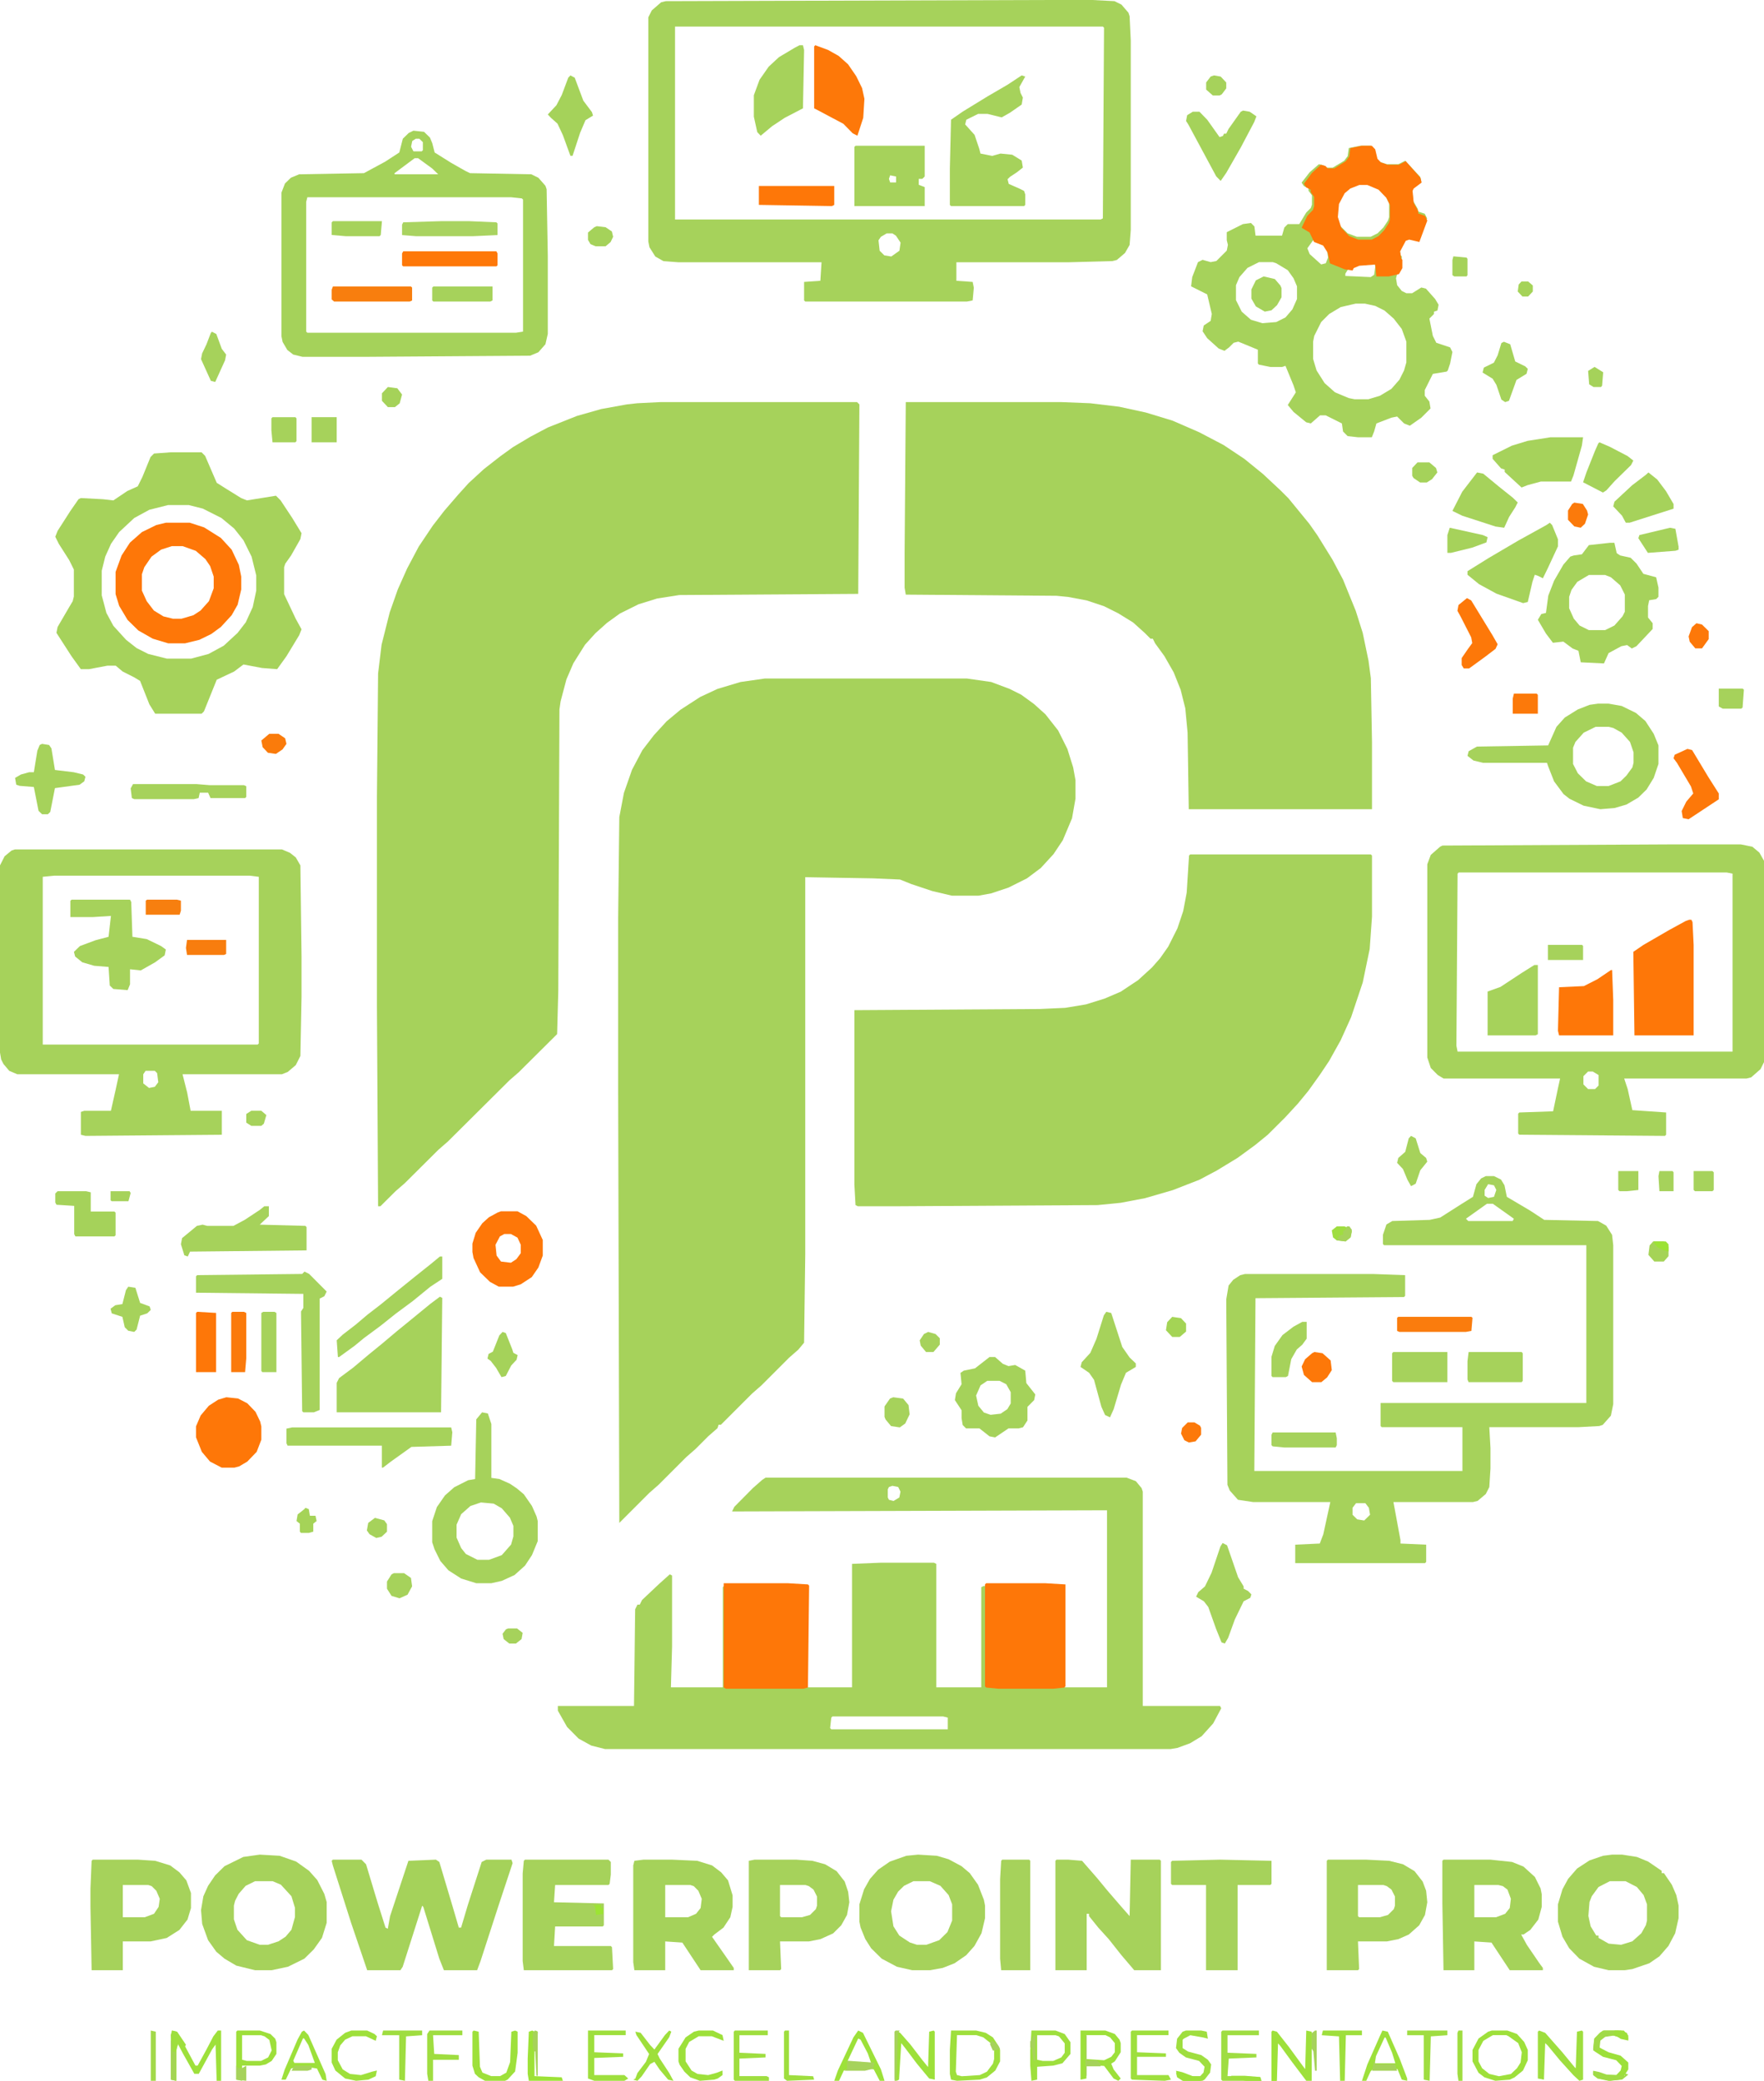 <svg width="351" height="414" xmlns="http://www.w3.org/2000/svg" xmlns:xlink="http://www.w3.org/1999/xlink" xml:space="preserve" overflow="hidden"><defs><clipPath id="clip0"><rect x="60" y="31" width="351" height="414"/></clipPath></defs><g clip-path="url(#clip0)" transform="translate(-60 -31)"><path d="M212.184 166 252.399 166 257.225 166.69 260.901 168.069 263.2 169.218 265.727 171.056 268.025 173.124 270.553 176.342 272.392 180.019 273.541 183.696 274 186.224 274 189.902 273.311 193.809 271.472 198.175 269.634 200.933 267.106 203.691 264.349 205.759 260.672 207.598 257.225 208.747 254.697 209.207 249.412 209.207 245.505 208.287 241.368 206.909 239.071 205.989 233.785 205.759 220.227 205.529 220.227 280.681 219.997 298.147 218.848 299.527 217.01 301.135 211.495 306.651 209.656 308.26 203.452 314.465 202.992 314.465 202.762 315.155 200.924 316.763 198.396 319.292 196.558 320.9 191.043 326.416 189.204 328.025 183.23 334 183 248.277 183 213.573 183.23 193.579 184.149 188.753 185.757 184.156 187.826 180.249 190.124 177.261 192.652 174.504 195.409 172.206 199.315 169.677 202.762 168.069 207.359 166.69Z" fill="#A6D25B" fill-rule="evenodd"/><path d="M191.443 111 230.537 111 231 111.46 230.769 149.161 195.144 149.391 190.749 150.081 187.048 151.23 183.347 153.069 180.802 154.908 178.489 156.977 176.407 159.276 174.094 162.954 172.706 166.172 171.549 170.54 171.318 172.15 171.086 228.241 170.855 236.747 163.222 244.333 161.371 245.942 149.111 258.126 147.26 259.735 140.552 266.402 138.701 268.011 135.694 271 135.231 271 135 231 135 189.62 135.231 165.023 135.925 159.276 137.545 152.839 139.164 148.242 141.014 144.103 143.327 139.736 146.104 135.598 148.417 132.609 151.193 129.391 153.275 127.092 156.282 124.334 159.52 121.804 162.065 119.965 165.535 117.896 169.005 116.057 174.788 113.759 179.646 112.379 184.735 111.46 186.817 111.23Z" fill="#A6D25B" fill-rule="evenodd"/><path d="M296.823 201 332.77 201 333 201.23 333 213.393 332.54 219.82 331.157 226.475 328.853 233.361 326.779 237.951 324.474 242.082 322.631 244.836 320.327 248.049 318.253 250.574 315.718 253.328 312.262 256.77 309.727 258.836 306.271 261.36 302.123 263.885 298.667 265.721 293.367 267.787 287.837 269.393 282.998 270.311 278.389 270.77 238.295 271 230.691 271 230.23 270.77 230 266.639 230 231.983 266.868 231.754 271.937 231.525 276.085 230.836 279.772 229.689 282.998 228.311 286.454 226.016 289.219 223.492 290.832 221.656 292.445 219.361 294.289 215.689 295.441 212.246 296.132 208.574 296.593 201.23Z" fill="#A6D25B" fill-rule="evenodd"/><path d="M240.231 111 271.154 111 276.923 111.231 282.693 111.923 288 113.077 293.308 114.692 298.615 117 303.462 119.539 307.615 122.308 311.308 125.308 314.769 128.539 316.385 130.154 320.538 135.231 322.154 137.538 325.154 142.385 327.231 146.308 329.769 152.539 331.154 156.923 332.308 162.462 332.769 165.923 333 178.616 333 192 296.538 192 296.308 176.77 295.846 171.923 294.923 168.231 293.539 164.77 291.692 161.539 289.846 159 289.384 158.077 288.923 158.077 287.769 156.923 285.461 154.846 282.462 153 279.692 151.616 276.23 150.462 272.538 149.769 270.231 149.539 240.231 149.308 240 147.923 240 141Z" fill="#A6D25B" fill-rule="evenodd"/><path d="M212.322 325 284.176 325 286.012 325.695 287.16 327.085 287.389 327.781 287.389 370.425 302.77 370.425 303 370.889 301.393 373.902 299.097 376.451 296.802 377.841 294.276 378.769 292.899 379 180.412 379 177.657 378.305 175.132 376.915 172.836 374.597 171 371.352 171 370.425 186.151 370.425 186.381 351.189 186.84 350.262 187.299 350.262 187.758 349.335 191.202 346.09 193.267 344.236 193.727 344.467 193.727 358.605 193.497 366.717 203.828 366.717 203.828 346.785 204.057 346.553 216.454 346.553 220.356 346.785 220.586 347.017 220.356 366.717 229.539 366.717 229.539 342.15 235.278 341.918 245.838 341.918 246.297 342.15 246.297 366.717 255.25 366.717 255.25 346.785 255.709 346.553 267.647 346.553 271.779 346.785 271.779 366.717 280.273 366.717 280.273 331.489 205.664 331.721 206.123 330.794 209.796 327.085 211.633 325.463ZM237.574 326.622 236.885 326.854 236.655 327.317 236.655 328.939 236.885 329.403 237.803 329.635 238.951 328.939 239.18 327.781 238.722 326.854ZM225.636 372.511 225.407 372.743 225.177 374.829 225.407 375.061 248.593 375.061 248.593 372.743 247.674 372.511Z" fill="#A6D25B" fill-rule="evenodd"/><path d="M267.882 31 277.367 31 281.762 31.23 283.149 31.919 284.538 33.529 284.769 34.218 285 39.046 285 76.747 284.769 79.736 283.843 81.345 282.224 82.724 281.299 82.954 272.509 83.184 250.301 83.184 250.301 86.862 253.54 87.093 253.771 88.242 253.54 90.771 252.383 91 220.229 91 219.998 90.771 219.998 87.093 223.236 86.862 223.468 83.184 195.014 83.184 192.007 82.954 190.388 82.035 189.231 80.196 189 79.046 189 34.448 189.694 33.069 191.545 31.46 192.47 31.23ZM194.32 36.287 194.32 74.678 278.986 74.678 279.448 74.448 279.68 36.517 279.448 36.287ZM236.422 77.437 235.265 78.126 234.803 78.816 235.034 80.885 235.959 81.805 237.347 82.035 238.966 80.885 239.198 79.276 238.273 77.897 237.578 77.437Z" fill="#A6D25B" fill-rule="evenodd"/><path d="M355.643 265 357.272 265 358.668 265.687 359.365 266.833 359.831 269.125 364.483 271.875 367.275 273.708 377.976 273.937 379.604 274.854 380.768 276.687 381 278.75 381 310.375 380.535 312.667 378.907 314.5 378.208 314.729 374.021 314.958 356.341 314.958 356.574 319.083 356.574 323.208 356.341 326.875 355.643 328.25 354.015 329.625 353.084 329.854 337.266 329.854 338.662 337.417 338.662 338.104 343.779 338.333 343.779 341.771 343.547 342 317.725 342 317.725 338.333 322.61 338.104 323.308 336.271 324.704 329.854 309.35 329.854 306.326 329.396 304.698 327.562 304.233 326.417 304 289.521 304.465 286.771 305.395 285.625 306.791 284.708 307.722 284.479 333.311 284.479 339.592 284.708 339.592 288.833 339.359 289.062 309.816 289.291 309.583 323.667 350.991 323.667 350.991 314.958 334.94 314.958 334.707 314.729 334.707 310.146 375.65 310.146 375.65 278.75 335.405 278.75 335.172 278.521 335.172 276.687 335.87 274.625 337.033 273.937 344.477 273.708 346.571 273.25 350.526 270.729 353.084 269.125 353.782 266.604 354.713 265.458ZM356.109 266.604 355.411 267.75 355.411 268.895 356.109 269.354 357.272 269.125 357.737 267.75 357.272 266.833ZM355.876 270.5 351.689 273.479 352.154 273.937 360.994 273.937 361.226 273.479 357.039 270.5ZM329.822 330.083 329.124 331 329.124 332.375 330.054 333.292 331.45 333.521 332.613 332.375 332.381 331 331.683 330.083Z" fill="#A6D25B" fill-rule="evenodd"/><path d="M62.989 200 116.092 200 117.701 200.681 118.85 201.59 119.77 203.179 120 221.347 120 229.295 119.77 241.103 118.85 242.92 117.241 244.283 116.092 244.737 96.322 244.737 97.241 248.37 97.931 252.004 104.138 252.004 104.138 256.773 77.011 257 76.092 256.773 76.092 252.231 76.782 252.004 82.069 252.004 82.989 247.916 83.678 244.737 63.448 244.737 61.839 244.056 60.69 242.693 60.23 241.785 60 240.422 60 203.179 60.92 201.362 62.299 200.227ZM70.805 205.223 68.506 205.45 68.506 238.833 111.264 238.833 111.494 238.606 111.494 205.45 109.655 205.223ZM88.966 244.056 88.506 244.737 88.506 246.554 89.655 247.462 90.805 247.235 91.494 246.326 91.264 244.51 90.805 244.056Z" fill="#A6D25B" fill-rule="evenodd"/><path d="M393.149 199 406.364 199 408.682 199.466 410.073 200.63 411 202.261 411 242.325 410.305 243.723 408.45 245.353 407.523 245.586 383.18 245.586 383.876 247.683 384.803 251.875 391.526 252.341 391.526 256.767 391.295 257 362.315 256.767 362.083 256.534 362.083 252.574 362.315 252.341 369.038 252.108 369.966 247.683 370.429 245.586 347.246 245.586 346.086 244.887 344.695 243.49 344 241.393 344 202.96 344.695 201.097 346.55 199.466 347.014 199.233ZM350.259 204.59 350.028 204.823 349.796 239.064 350.028 240.229 404.741 240.229 404.741 204.823 403.581 204.59ZM375.993 244.189 375.066 245.12 375.066 246.751 375.993 247.683 377.384 247.683 378.08 246.984 378.08 244.887 376.92 244.189Z" fill="#A6D25B" fill-rule="evenodd"/><path d="M330.674 60 332.736 60 333.423 60.688 333.881 62.522 334.568 63.209 335.943 63.668 338.234 63.668 339.608 62.98 342.586 66.19 342.815 67.107 341.212 68.253 340.982 68.711 341.212 71.004 342.128 72.609 342.128 73.067 343.502 73.526 343.96 74.443 342.357 78.569 340.295 78.111 339.608 78.34 338.463 80.403 338.691 81.779 338.921 82.008 338.921 83.613 338.234 84.759 337.776 86.364 338.004 87.739 338.921 88.885 339.837 89.344 340.982 89.344 342.815 88.198 343.731 88.427 345.564 90.49 346.251 91.636 346.022 92.782 345.335 93.012 345.335 93.47 344.418 94.387 345.106 97.826 345.793 99.201 348.542 100.118 349 101.035 348.542 103.328 348.084 104.703 347.854 104.933 345.106 105.391 343.502 108.601 343.502 109.747 344.418 110.893 344.648 112.269 342.815 114.103 340.524 115.707 339.379 115.248 338.004 113.873 336.859 114.103 333.881 115.248 333.423 116.854 332.965 118 330.216 118 328.154 117.771 327.238 116.854 327.009 115.248 323.802 113.644 322.656 113.644 320.824 115.248 319.907 115.02 317.388 112.956 316.242 111.581 317.846 109.059 317.388 107.684 315.784 103.786 315.097 104.016 312.806 104.016 310.515 103.557 310.287 103.328 310.287 100.577 306.392 98.972 305.476 99.201 304.56 100.118 303.643 100.806 302.498 100.348 300.207 98.284 299.291 96.909 299.52 95.763 300.894 94.846 301.124 93.47 300.207 89.573 297 87.968 297.229 86.134 298.374 83.154 299.291 82.696 300.894 83.154 302.039 82.925 304.101 80.862 304.33 79.715 304.101 78.798 304.101 77.194 307.308 75.589 308.912 75.36 309.599 76.047 309.828 77.881 315.097 77.881 315.555 76.277 316.242 75.589 318.533 75.589 319.907 73.296 320.824 72.379 321.053 71.692 321.053 69.858 320.365 68.941 320.365 68.483 319.45 68.024 318.991 67.336 320.595 65.273 322.427 63.668 323.344 63.897 323.802 64.356 325.176 64.356 327.467 62.98 328.154 62.063 328.383 60.458ZM330.216 67.565 328.383 68.253 327.238 69.17 326.092 71.233 325.863 73.755 326.551 75.818 328.154 77.423 329.987 78.111 332.736 78.111 334.11 77.423 335.255 76.277 336.172 74.901 336.401 74.213 336.401 71.462 335.714 70.087 334.11 68.483 331.819 67.565ZM321.282 78.798 320.137 80.403 320.595 81.549 322.886 83.613 323.802 83.383 324.26 82.237 324.031 80.632 323.115 79.257 322.427 78.798ZM330.216 82.925 328.841 83.613 327.696 85.447 327.696 85.905 332.736 86.134 333.423 85.676 333.652 84.071 333.423 82.925ZM310.515 83.154 308.225 84.3 306.621 86.134 305.934 87.739 305.934 90.719 307.079 93.012 308.912 94.616 311.202 95.304 313.952 95.075 315.784 94.158 317.159 92.553 318.075 90.49 318.075 87.968 317.388 86.364 316.242 84.759 313.952 83.383 313.264 83.154ZM329.758 91.407 326.78 92.095 324.489 93.47 322.886 95.075 321.511 97.826 321.282 98.972 321.282 102.411 321.969 104.703 323.573 107.225 325.635 109.059 328.383 110.205 329.528 110.435 332.278 110.435 334.568 109.747 336.859 108.371 338.463 106.537 339.379 104.703 339.837 103.099 339.837 98.972 338.921 96.45 337.317 94.387 335.485 92.782 333.652 91.865 331.59 91.407Z" fill="#A6D25B" fill-rule="evenodd"/><path d="M93.882 121 100.123 121 100.816 121.7 103.127 127.063 104.976 128.229 107.981 130.094 109.137 130.561 114.915 129.628 115.839 130.561 118.151 134.058 120 137.09 119.769 138.256 117.92 141.52 116.764 143.152 116.533 143.852 116.533 149.215 118.844 154.112 120 156.211 119.537 157.377 116.995 161.574 115.146 164.139 112.141 163.906 108.443 163.206 106.594 164.606 103.127 166.238 100.585 172.534 100.123 173 90.878 173 89.722 171.134 87.873 166.471 86.717 165.771 84.406 164.606 83.019 163.44 81.401 163.44 77.703 164.139 76.085 164.139 74.236 161.574 71.231 156.911 71.462 155.745 73.774 151.78 74.467 150.614 74.698 149.682 74.698 144.318 73.774 142.453 71.693 139.189 71 137.789 71.462 136.624 74.005 132.659 75.623 130.327 76.085 130.094 80.477 130.327 82.556 130.561 85.331 128.695 87.41 127.762 88.335 125.897 89.953 121.933 90.647 121.233ZM93.42 131.493 89.722 132.426 86.717 134.058 83.712 136.857 82.094 139.189 80.939 141.753 80.245 144.552 80.245 149.449 81.17 152.946 82.556 155.511 85.099 158.309 87.18 159.942 89.491 161.108 93.189 162.04 98.043 162.04 101.509 161.108 104.514 159.476 107.288 156.911 108.906 154.812 110.292 151.78 110.986 148.516 110.986 145.484 110.061 141.753 108.443 138.489 106.594 136.157 104.052 134.058 100.354 132.193 97.58 131.493Z" fill="#A6D25B" fill-rule="evenodd"/><path d="M142.266 57 144.376 57.229 145.549 58.371 146.018 59.513 146.487 61.34 149.77 63.397 152.584 64.995 153.522 65.452 165.717 65.68 167.124 66.366 168.531 67.965 168.766 68.65 169 81.899 169 97.432 168.531 99.488 167.124 101.086 165.483 101.772 132.181 102 120.221 102 118.345 101.544 117.172 100.63 116.234 99.031 116 97.889 116 69.335 116.703 67.508 117.876 66.366 119.517 65.68 132.416 65.452 136.637 63.168 139.451 61.34 140.155 58.599 141.328 57.457ZM142.734 58.599 142.031 59.056 141.796 60.198 142.266 61.112 143.907 61.112 144.142 60.883 144.142 59.285 143.438 58.599ZM142.5 62.482 138.513 65.452 138.513 65.68 147.19 65.68 146.018 64.538 143.204 62.482ZM121.159 70.249 120.924 71.163 120.924 96.975 121.159 97.203 162.668 97.203 164.075 96.975 164.075 70.706 163.841 70.478 161.73 70.249Z" fill="#A5D25A" fill-rule="evenodd"/><path d="M126.228 401 131.924 401 132.835 401.917 135.114 409.479 136.709 414.521 137.164 414.75 137.62 412.229 141.266 401.229 146.734 401 147.418 401.459 150.152 410.625 151.291 414.521 151.747 414.521 153.114 409.938 155.848 401.459 156.76 401 161.772 401 162 401.688 159.266 409.938 155.62 421.167 154.937 423 148.329 423 147.418 420.709 144.228 410.396 144 410.167 140.127 422.313 139.671 423 133.063 423 129.873 413.605 126.228 402.146 126 401.229Z" fill="#A5D25A" fill-rule="evenodd"/><path d="M270.23 401 272.538 401 275.308 401.229 278.307 404.667 280.384 407.188 283.154 410.396 284.769 412.229 285 401 290.769 401 291 401.229 291 423 285.692 423 283.154 420.021 280.615 416.813 278.538 414.521 276.692 412.229 276.692 411.771 276.231 411.771 276.231 423 270 423 270 401.229Z" fill="#A6D25B" fill-rule="evenodd"/><path d="M330.937 60 332.964 60 333.64 60.709 334.09 62.6 334.766 63.309 336.117 63.782 338.369 63.782 339.721 63.073 342.649 66.382 342.874 67.327 341.297 68.509 341.072 68.982 341.297 71.346 342.198 73 342.198 73.472 343.549 73.945 344 74.891 342.423 79.145 340.397 78.673 339.721 78.909 338.595 81.036 338.82 82.455 339.045 82.691 339.045 84.346 338.369 85.528 336.342 86 333.865 86 333.64 83.636 330.487 83.873 329.36 84.346 329.135 84.818 327.559 84.582 324.631 83.4 324.18 81.273 323.28 79.855 321.478 79.145 320.577 77.254 319 76.309 320.126 73.945 321.252 72.764 321.478 72.055 321.478 70.164 320.802 69.218 320.802 68.746 319.901 68.273 319.451 67.564 321.027 65.436 322.829 63.782 323.73 64.018 324.18 64.491 325.532 64.491 327.784 63.073 328.46 62.127 328.685 60.473ZM330.487 67.8 328.685 68.509 327.559 69.455 326.432 71.582 326.207 74.182 326.883 76.309 328.46 77.964 330.261 78.673 332.964 78.673 334.316 77.964 335.441 76.782 336.342 75.363 336.568 74.654 336.568 71.818 335.892 70.4 334.316 68.746 332.063 67.8Z" fill="#FE7708" fill-rule="evenodd"/><path d="M204 346 216.75 346 220.764 346.239 221 346.478 220.764 366.761 219.819 367 204.472 367 204 366.761Z" fill="#FE7708" fill-rule="evenodd"/><path d="M188.045 401 193.727 401 198.727 401.229 201.682 402.146 203.5 403.521 204.863 405.125 205.773 408.105 205.773 410.396 205.318 412.459 203.954 414.521 202.136 415.896 201.682 416.354 204.409 420.25 206 422.542 206 423 199.409 423 195.773 417.5 192.364 417.271 192.364 423 186.227 423 186 421.396 186 402.146 186.227 401.229ZM192.364 406.042 192.364 412.459 196.909 412.459 198.5 411.771 199.409 410.625 199.636 408.792 198.954 407.188 198.046 406.271 197.363 406.042Z" fill="#A5D25A" fill-rule="evenodd"/><path d="M256.225 346 267.944 346 272 346.239 272 366.523 271.774 366.761 269.521 367 258.704 367 256.225 366.761 256 366.523 256 346.239Z" fill="#FE7708" fill-rule="evenodd"/><path d="M380.766 400 382.785 400 385.701 400.46 387.944 401.38 390.636 403.22 390.636 403.68 391.084 403.68 392.654 405.98 393.552 408.05 394 410.12 394 412.65 393.327 415.64 391.982 418.17 390.187 420.24 388.168 421.62 384.804 422.77 383.234 423 380.094 423 377.178 422.31 374.262 420.7 372.243 418.63 370.897 416.33 370 413.34 370 409.89 370.897 406.9 372.019 404.83 373.813 402.76 376.28 401.15 378.972 400.23ZM380.318 405.29 378.075 406.44 376.729 408.28 376.28 409.43 376.056 412.19 376.505 414.26 377.626 416.1 378.075 416.1 378.075 416.56 380.094 417.71 382.561 417.94 384.804 417.25 386.598 415.64 387.496 414.03 387.72 413.11 387.72 409.89 387.047 408.05 385.701 406.44 383.458 405.29Z" fill="#A6D25B" fill-rule="evenodd"/><path d="M242.683 400 246.421 400.23 248.757 400.92 251.328 402.3 252.963 403.68 254.599 405.98 255.767 408.97 256 410.12 256 412.65 255.299 415.64 253.898 418.17 252.262 420.01 249.926 421.62 247.589 422.54 245.019 423 241.514 423 238.477 422.31 235.439 420.7 233.337 418.63 232.168 416.79 231.234 414.49 231 413.34 231 409.89 231.935 406.9 233.103 404.83 234.738 402.99 237.075 401.38 240.346 400.23ZM241.748 405.29 239.879 406.21 238.71 407.36 237.776 408.97 237.308 411.27 237.776 414.26 238.944 416.1 241.047 417.48 242.449 417.94 244.318 417.94 246.888 417.02 248.523 415.41 249.459 413.11 249.459 409.89 248.757 408.05 247.122 406.21 245.019 405.29Z" fill="#A6D25B" fill-rule="evenodd"/><path d="M111.683 400 115.654 400.23 118.926 401.38 121.496 403.22 123.131 405.06 124.533 407.82 125 409.43 125 413.57 124.066 416.56 122.43 418.86 120.561 420.7 117.29 422.31 114.019 423 110.748 423 107.01 422.08 104.673 420.7 103.038 419.32 101.402 417.02 100.234 413.8 100 411.04 100.468 408.28 101.402 406.21 102.804 404.14 104.673 402.3 108.411 400.46ZM110.748 405.29 108.879 406.21 107.477 407.82 106.776 409.2 106.542 410.12 106.542 412.88 107.243 414.95 109.113 417.02 111.683 417.94 113.318 417.94 115.421 417.25 116.823 416.33 117.991 414.95 118.692 412.42 118.692 410.58 117.991 408.28 115.888 405.98 114.253 405.29Z" fill="#A6D25B" fill-rule="evenodd"/><path d="M347.227 401 356.545 401 360.863 401.459 363.136 402.375 365.409 404.438 366.545 406.729 366.773 407.875 366.773 410.396 366.091 412.917 364.5 414.979 363.136 415.896 362.682 415.896 363.818 417.959 366.318 421.625 367 422.542 367 423 360.409 423 356.773 417.5 353.363 417.271 353.363 423 347.227 423 347 409.709 347 401.229ZM353.363 406.042 353.363 412.459 357.682 412.459 359.5 411.771 360.409 410.625 360.636 408.792 359.954 406.959 359.045 406.271 358.136 406.042Z" fill="#A5D25A" fill-rule="evenodd"/><path d="M93 135 97.762 135 100.619 135.932 103.953 138.029 106.095 140.36 107.524 143.388 108 145.719 108 148.282 107.286 151.311 106.095 153.408 103.953 155.738 102.048 157.136 99.667 158.301 96.809 159 93.476 159 90.381 158.068 87.524 156.437 85.381 154.34 83.714 151.544 83 149.214 83 144.787 84.19 141.524 85.856 138.961 88.238 136.864 91.095 135.466ZM94.19 139.66 92.047 140.36 90.143 141.757 88.714 143.855 88.238 145.252 88.238 148.515 89.19 150.611 90.619 152.476 92.524 153.641 94.429 154.107 96.095 154.107 98.476 153.408 99.905 152.476 101.571 150.611 102.524 148.048 102.524 145.719 101.81 143.622 100.857 142.224 98.952 140.592 96.333 139.66Z" fill="#FE7708" fill-rule="evenodd"/><path d="M147.528 289 148 289.235 147.764 312 127 312 127 306.133 127.472 305.194 130.303 303.082 133.371 300.5 135.966 298.388 139.034 295.806 141.629 293.694 145.64 290.409Z" fill="#A6D25B" fill-rule="evenodd"/><path d="M164.461 401 181.077 401 181.539 401.459 181.539 403.979 181.308 405.813 181.077 406.042 170.462 406.042 170.231 409.479 180.154 409.709 180.154 414.063 179.923 414.292 170.462 414.292 170.231 418.188 181.539 418.188 181.769 418.417 182 422.771 181.769 423 164.231 423 164 421.167 164 403.75 164.231 401.229Z" fill="#A6D25B" fill-rule="evenodd"/><path d="M377.963 171 380.087 171 382.683 171.461 385.515 172.846 387.404 174.461 389.056 177 390 179.308 390 183 389.056 185.769 387.64 188.077 385.988 189.693 383.627 191.077 381.267 191.769 378.435 192 375.13 191.308 372.298 189.923 371.118 189 369.23 186.462 368.05 183.462 367.814 182.769 355.068 182.769 353.18 182.308 352 181.385 352.236 180.462 353.888 179.539 368.05 179.308 369.702 175.615 371.354 173.769 373.95 172.154 376.31 171.231ZM377.491 175.615 375.13 176.769 373.478 178.615 373.006 179.77 373.006 183 373.95 184.846 375.603 186.462 377.726 187.385 380.087 187.385 382.447 186.462 383.627 185.308 384.807 183.692 385.044 182.769 385.044 180.692 384.336 178.615 382.683 176.769 381.031 175.846 380.087 175.615Z" fill="#A6D25B" fill-rule="evenodd"/><path d="M78.46 401 87.425 401 90.873 401.229 93.862 402.146 95.701 403.521 97.08 405.125 98 407.646 98 410.625 97.31 412.917 95.701 414.979 93.172 416.583 89.954 417.271 84.437 417.271 84.437 423 78.23 423 78 410.396 78 406.729 78.23 401.229ZM84.437 406.042 84.437 412.459 88.805 412.459 90.644 411.771 91.563 410.396 91.793 408.792 91.103 407.188 90.184 406.271 89.494 406.042Z" fill="#A6D25B" fill-rule="evenodd"/><path d="M210.15 401 218.425 401 221.644 401.229 224.172 401.917 226.471 403.292 228.08 405.354 228.77 407.417 229 409.479 228.54 412 227.39 414.063 225.781 415.667 223.253 416.813 220.954 417.271 215.207 417.271 215.437 422.771 215.207 423 209 423 209 401.229ZM215.207 406.042 215.207 412.229 215.437 412.459 219.575 412.459 221.184 412 222.333 410.854 222.563 410.167 222.563 408.333 221.873 406.959 220.954 406.271 220.264 406.042Z" fill="#A6D25B" fill-rule="evenodd"/><path d="M324.23 401 331.816 401 336.414 401.229 339.173 401.917 341.471 403.292 343.081 405.354 343.771 407.188 344 409.479 343.541 412 342.391 414.063 340.322 415.896 338.253 416.813 335.954 417.271 330.207 417.271 330.437 422.771 330.207 423 324 423 324 401.229ZM330.207 406.042 330.207 412.229 330.437 412.459 334.575 412.459 336.184 412 337.334 410.854 337.564 410.167 337.564 408.333 336.874 406.959 335.954 406.271 335.265 406.042Z" fill="#A6D25B" fill-rule="evenodd"/><path d="M155.923 312 157.077 312.233 157.769 314.329 157.769 325.041 159.385 325.274 161.462 326.205 162.846 327.137 164.231 328.301 165.847 330.63 166.77 332.726 167 333.658 167 337.617 165.847 340.411 164.462 342.507 162.385 344.37 159.846 345.535 157.769 346 154.77 346 151.769 345.069 149.231 343.439 147.616 341.576 146.462 339.247 146 337.85 146 333.658 146.923 330.863 148.538 328.534 150.385 326.904 153.154 325.507 154.539 325.274 154.77 313.397ZM155.693 329.931 153.616 330.63 151.769 332.26 150.846 334.356 150.846 336.918 151.769 339.014 152.693 340.178 155.001 341.343 157.308 341.343 159.846 340.411 161.692 338.315 162.154 336.685 162.154 334.589 161.462 332.959 159.846 331.096 158.231 330.164Z" fill="#A6D25B" fill-rule="evenodd"/><path d="M380.308 139 381.231 139 381.692 141.057 382.385 141.514 384.462 141.971 385.616 143.114 387 145.171 389.538 145.857 390 147.914 390 149.743 389.538 150.2 388.154 150.428 387.923 151.571 387.923 153.857 388.846 155 388.846 156.143 385.616 159.571 384.692 160.028 383.77 159.343 382.616 159.571 380.077 160.943 379.154 163 374.539 162.772 374.077 160.486 372.923 160.028 371.077 158.657 369 158.886 367.615 157.057 366 154.314 366.692 153.171 367.615 152.943 368.077 149.514 369.231 146.543 371.077 143.343 372.462 141.742 373.154 141.514 374.769 141.285 376.154 139.457ZM376.154 145.399 373.846 146.771 372.693 148.371 372.231 149.743 372.231 152.028 373.154 154.086 374.308 155.457 376.154 156.371 379.385 156.371 381.231 155.457 382.846 153.629 383.308 152.714 383.308 149.285 382.385 147.457 380.539 145.857 379.385 145.399Z" fill="#A6D25B" fill-rule="evenodd"/><path d="M396.111 214 396.556 214 396.778 214.456 397 219.01 397 237 385.222 237 385 220.376 387 219.01 392.111 216.05 395.445 214.228Z" fill="#FE7708" fill-rule="evenodd"/><path d="M263.297 46 264 46.232 262.828 48.322 263.062 49.482 263.531 50.411 263.297 51.804 260.953 53.429 259.312 54.357 256.5 53.661 254.625 53.661 252.281 54.821 252.047 55.75 253.922 57.839 254.859 60.625 255.094 61.553 257.437 62.018 259.078 61.553 261.422 61.786 263.297 62.947 263.531 64.339 262.359 65.268 260.953 66.196 260.484 66.661 260.719 67.589 262.828 68.518 263.766 68.982 264 69.678 264 71.768 263.766 72 249.234 72 249 71.768 249 64.571 249.234 54.821 251.578 53.196 256.5 50.179 260.484 47.857Z" fill="#A6D25B" fill-rule="evenodd"/><path d="M302.768 401 313 401.229 313 405.813 312.768 406.042 306.256 406.042 306.256 423 299.977 423 299.977 406.042 293.233 406.042 293 405.813 293 401.459 293.233 401.229Z" fill="#A6D25B" fill-rule="evenodd"/><path d="M120.59 284 121.518 284.466 125 287.967 124.536 288.9 123.607 289.367 123.607 311.533 122.447 312 120.357 312 120.125 311.767 119.893 291.933 120.357 291.233 120.357 288.433 99 288.2 99 284.933 99.232 284.7 120.125 284.466Z" fill="#A6D25C" fill-rule="evenodd"/><path d="M74.237 210 85.875 210 86.112 210.462 86.35 217.385 89.2 217.846 92.05 219.231 93 219.923 92.763 221.077 90.863 222.462 88.013 224.077 85.875 223.846 85.875 226.846 85.4 228 82.55 227.769 81.838 227.077 81.6 223.385 78.75 223.154 76.375 222.462 74.95 221.308 74.712 220.385 75.9 219.231 78.988 218.077 81.6 217.385 82.075 213.231 78.512 213.462 74 213.462 74 210.231Z" fill="#A6D25B" fill-rule="evenodd"/><path d="M230.237 60 244 60 244 66.118 243.525 66.588 242.814 66.588 242.814 67.764 244 68.235 244 72 230 72 230 60.235ZM237.119 65.882 236.881 66.588 237.119 67.294 238.305 67.294 238.305 66.118Z" fill="#A6D25B" fill-rule="evenodd"/><path d="M159.687 272 162.968 272 164.718 272.953 166.687 274.857 168 277.714 168 280.809 167.125 283.191 165.812 285.095 163.625 286.524 162.093 287 159.25 287 157.5 286.048 155.531 284.143 154.218 281.286 154 280.095 154 278.429 154.656 276.286 155.968 274.381 157.281 273.191 159.031 272.238ZM160.343 276.524 159.468 277 158.593 278.667 158.812 280.809 159.687 282 161.656 282.238 162.75 281.524 163.625 280.333 163.625 278.667 162.968 277.238 161.656 276.524Z" fill="#FE7708" fill-rule="evenodd"/><path d="M256.889 301 258 301 259.555 302.352 260.667 302.803 262 302.577 264 303.704 264.222 306.183 266 308.437 265.778 309.563 264.445 310.916 264.445 313.62 263.556 314.972 262.667 315.197 260.667 315.197 258 317 256.889 316.774 254.889 315.197 252.222 315.197 251.555 314.521 251.334 313.169 251.334 311.591 250 309.563 250.222 308.211 251.334 306.409 251.111 304.155 251.778 303.704 254 303.253ZM256.445 305.732 255.111 306.634 254.222 308.662 254.667 310.69 255.778 312.042 257.111 312.493 259.111 312.267 260.444 311.366 261.111 310.24 261.111 307.986 260.222 306.409 258.889 305.732Z" fill="#A5D25A" fill-rule="evenodd"/><path d="M259.429 401 264.786 401 265 401.229 265 423 259.214 423 259 420.709 259 404.896 259.214 401.229Z" fill="#A6D25B" fill-rule="evenodd"/><path d="M368.385 135 368.846 135.471 370 138.294 370 139.706 367.923 144.177 367 146.059 366.077 145.588 365.385 145.353 364.923 146.765 364 150.764 363.077 151 357.769 149.118 354.308 147.235 352 145.353 352 144.647 356.154 142.059 362.154 138.53 367.693 135.471Z" fill="#A6D25B" fill-rule="evenodd"/><path d="M105.036 309 107.358 309.242 109.215 310.207 110.84 311.897 111.768 313.828 112 314.793 112 317.449 111.072 319.862 109.215 321.793 107.589 322.759 106.661 323 104.107 323 101.786 321.793 100.161 319.862 99 316.966 99 314.793 99.929 312.621 101.554 310.69 103.411 309.483Z" fill="#FE7708" fill-rule="evenodd"/><path d="M118.13 315 149.774 315 150 315.97 149.774 318.636 141.863 318.879 137.794 321.788 136.212 323 135.986 323 135.986 318.636 117.226 318.636 117 318.152 117 315.242Z" fill="#A6D25B" fill-rule="evenodd"/><path d="M112.591 271 113.5 271 113.5 272.951 111.682 274.658 120.773 274.902 121 275.146 121 279.78 97.818 280.024 97.364 281 96.682 280.756 96 278.561 96.227 277.341 99.182 274.902 100.318 274.658 101.227 274.902 106.455 274.902 108.727 273.683 111.682 271.731Z" fill="#A6D25B" fill-rule="evenodd"/><path d="M380.551 224 380.776 224 381 229.93 381 237 370.224 237 370 236.088 370.224 227.421 375.163 227.193 377.857 225.825Z" fill="#FE7708" fill-rule="evenodd"/><path d="M368.52 118 375 118 374.76 119.667 373.08 125.619 372.6 126.809 366.6 126.809 363.96 127.524 362.76 128 359.4 124.904 359.4 124.428 358.68 124.19 357 122.285 357 121.571 360.84 119.667 363.96 118.714Z" fill="#A6D25B" fill-rule="evenodd"/><path d="M219.091 40 219.773 40 220 40.947 219.773 52.553 216.136 54.447 213.636 56.105 211.363 58 210.682 57.29 210 54.211 210 49.948 211.137 46.868 212.955 44.263 215 42.368 218.182 40.474Z" fill="#A6D25B" fill-rule="evenodd"/><path d="M222.232 40 224.791 40.947 226.884 42.132 228.744 43.789 230.372 46.158 231.535 48.526 232 50.658 231.767 54.447 230.605 58 229.674 57.527 227.814 55.632 222.465 52.79 222 52.553 222 40.237Z" fill="#FD7809" fill-rule="evenodd"/><path d="M365.302 223 366 223 366 236.77 365.535 237 356 237 356 228.279 358.559 227.361 362.744 224.607Z" fill="#A6D25B" fill-rule="evenodd"/><path d="M303.28 338 304.16 338.455 306.36 344.818 307.46 346.637 307.46 347.091 308.34 347.546 309 348.227 308.78 348.909 307.46 349.591 305.7 353.227 304.38 356.863 303.72 358 303.06 357.773 301.96 355.045 300.42 350.727 299.54 349.591 298 348.682 298.44 347.772 299.76 346.637 301.08 343.909 302.84 338.682Z" fill="#A6D25B" fill-rule="evenodd"/><path d="M280.133 292 281.111 292.233 283.311 299 284.778 301.1 286 302.267 286 302.967 284.044 304.134 283.067 306.467 281.6 311.367 280.867 313 279.889 312.534 279.156 310.901 277.689 305.533 276.711 304.134 275 302.967 275.245 302.033 276.956 300.167 278.178 297.367 279.644 292.7Z" fill="#A6D25B" fill-rule="evenodd"/><path d="M307.333 53 308.667 53.23 310 54.148 309.556 55.295 306.889 60.344 304 65.394 302.889 67 302 66.082 296.444 55.754 296 55.066 296.222 53.918 297.334 53.23 298.667 53.23 300.222 54.836 302.667 58.279 303.334 58.049 303.555 57.59 304 57.59 304.445 56.672 306.889 53.23Z" fill="#A5D25A" fill-rule="evenodd"/><path d="M147.528 281 148 281 148 285.444 145.64 287 142.101 289.889 138.798 292.333 135.73 294.778 132.427 297.223 130.539 298.778 127.472 301 127.236 301 127 297.667 128.18 296.556 130.775 294.555 133.135 292.556 135.73 290.556 139.27 287.666 142.573 285 145.64 282.555Z" fill="#A6D25B" fill-rule="evenodd"/><path d="M353.906 125 355.132 125.239 358.321 127.87 361.019 130.022 362 130.978 361.509 131.935 360.283 133.848 359.302 136 357.585 135.761 350.962 133.609 349 132.652 350.962 128.826Z" fill="#A6D25B" fill-rule="evenodd"/><path d="M68.367 179 69.767 179.226 70.233 179.903 70.933 184.193 74.667 184.645 76.534 185.097 77 185.548 76.766 186.452 75.833 187.129 70.933 187.806 70 192.548 69.533 193 68.367 193 67.667 192.323 66.733 187.581 63.933 187.355 63.233 187.129 63 185.774 64.167 185.097 65.8 184.645 66.733 184.645 67.433 180.355 67.9 179.226Z" fill="#A6D25B" fill-rule="evenodd"/><path d="M173.5 46 174.357 46.457 176.071 51.029 177.786 53.314 178 54 176.5 54.914 175.429 57.429 173.929 62 173.5 62 172 57.886 170.929 55.6 169.643 54.457 169 53.772 170.714 51.943 171.786 49.886 173.071 46.457Z" fill="#A5D25A" fill-rule="evenodd"/><path d="M86.474 187 99.041 187 101.65 187.214 108.526 187.214 109 187.429 109 189.571 108.763 189.786 101.887 189.786 101.412 188.714 99.753 188.714 99.515 189.786 98.567 190 86.712 190 86.237 189.786 86 187.857Z" fill="#A6D25B" fill-rule="evenodd"/><path d="M71.471 268 77.118 268 78.059 268.225 78.059 272.05 82.764 272.05 83 272.275 83 276.775 82.764 277 75 277 74.765 276.55 74.765 270.925 71.236 270.7 71 270.25 71 268.45Z" fill="#A5D25A" fill-rule="evenodd"/><path d="M388 125 389.75 126.396 391.5 128.721 393 131.279 393 132.209 384.25 135 383.5 135 382.75 133.605 381 131.744 381.25 130.814 384.75 127.559 387.5 125.465Z" fill="#A6D25B" fill-rule="evenodd"/><path d="M140.235 81 158.766 81 159 81.429 159 83.785 158.766 84 140.235 84 140 83.785 140 81.429Z" fill="#FE7809" fill-rule="evenodd"/><path d="M352.224 300 362.776 300 363 300.261 363 305.739 362.776 306 352.224 306 352 305.478 352 301.826Z" fill="#A6D25B" fill-rule="evenodd"/><path d="M351.894 150 352.737 150.459 356.947 157.344 358 159.181 357.579 160.098 355.473 161.705 352.316 164 351.263 164 350.842 163.312 350.842 161.934 352.105 160.098 352.947 158.951 352.737 157.803 350.631 153.672 350 152.524 350.21 151.377Z" fill="#FD7809" fill-rule="evenodd"/><path d="M211 68 226 68 226 71.764 225.552 72 211 71.764Z" fill="#FE7708" fill-rule="evenodd"/><path d="M395.769 180 396.692 180.234 399.923 185.6 402 188.867 402 190.033 396 194 394.846 193.766 394.615 192.367 395.538 190.5 396.923 188.867 396.461 187.467 393.692 182.8 393 181.867 393.23 181.167Z" fill="#FD7809" fill-rule="evenodd"/><path d="M337.239 300 348 300 348 306 337.239 306 337 305.739 337 300.261Z" fill="#A6D25C" fill-rule="evenodd"/><path d="M378.256 119 380.349 119.909 383.838 121.727 385 122.636 384.535 123.545 381.279 126.727 379.651 128.545 378.954 129 375 126.954 375.698 124.909 377.325 120.818 378.023 119.227Z" fill="#A5D25A" fill-rule="evenodd"/><path d="M338.221 293 352.779 293 353 293.2 352.779 295.8 351.676 296 338.441 296 338 295.8 338 293.2Z" fill="#FA7C0D" fill-rule="evenodd"/><path d="M147.838 75 153.3 75 158.763 75.231 159 75.461 159 77.769 154.012 78 142.85 78 140 77.769 140 75.692 140.238 75.231Z" fill="#A9D360" fill-rule="evenodd"/><path d="M126.239 88 141.762 88 142 88.214 142 90.786 141.523 91 126.478 91 126 90.571 126 88.643Z" fill="#F87E0E" fill-rule="evenodd"/><path d="M99.25 292 103 292.222 103 304 99 304 99 292.222Z" fill="#FE7708" fill-rule="evenodd"/><path d="M112.375 292 114.625 292 115 292.226 115 304 112.188 304 112 303.773 112 292.226Z" fill="#A6D25B" fill-rule="evenodd"/><path d="M319.125 294 320 294 320 297.348 319.125 298.543 318.032 299.5 316.938 301.413 316.282 304.761 315.844 305 313.219 305 313 304.761 313 300.935 313.657 298.783 315.188 296.63 317.376 294.956Z" fill="#A6D25B" fill-rule="evenodd"/><path d="M359.25 99 360.5 99.49 361.5 102.918 363.5 103.898 364 104.388 363.75 105.368 361.75 106.592 360.25 110.755 359.5 111 358.75 110.51 357.75 107.572 357 106.347 355 105.123 355.25 104.143 357.25 103.163 358 101.694 358.75 99.245Z" fill="#A5D25A" fill-rule="evenodd"/><path d="M146.218 88 158 88 158 90.769 157.564 91 146.218 91 146 90.769 146 88.23Z" fill="#A6D25B" fill-rule="evenodd"/><path d="M313.237 316 325.763 316 326 317.154 326 318.538 325.763 319 315.6 319 313.237 318.769 313 318.538 313 316.461Z" fill="#A6D25C" fill-rule="evenodd"/><path d="M106.231 292 108.538 292 109 292.226 109 301.283 108.769 304 106 304 106 292.226Z" fill="#FB7A0B" fill-rule="evenodd"/><path d="M94.222 435 95.111 435.233 96.889 438.256 98.889 441.977 99.333 441.977 101.111 438.721 102.445 436.163 103.334 435 104 435 104 445 103.111 445 102.889 437.791 102.222 438.721 99.556 443.605 98.667 443.605 96.445 439.651 95.333 437.558 95.111 438.954 95.111 445 94 444.768 94 435.93Z" fill="#9EE03B" fill-rule="evenodd"/><path d="M392.316 136 393.368 136.208 394 139.75 394 140.375 393.368 140.583 387.895 141 386 138.083 386.211 137.458Z" fill="#A6D25B" fill-rule="evenodd"/><path d="M313.216 435 314.081 435.233 316.46 438.256 318.838 441.512 319.703 442.675 319.919 435 321 435.233 321 445 319.919 445 317.108 441.279 314.73 438.023 314.297 437.558 314.081 445 313 445 313 435.233Z" fill="#9EE03B" fill-rule="evenodd"/><path d="M249.238 435 254.238 435 256.143 435.455 257.572 436.363 258.762 438.182 259 438.864 259 441.136 258.047 442.955 256.381 444.318 254.952 444.773 250.428 445 249.238 444.773 249 443.636 249 438.864ZM250.428 435.909 250.19 443.182 250.428 443.864 251.381 444.091 254.952 443.864 256.381 443.182 257.572 441.591 257.809 440.682 257.809 438.864 257.095 437.5 255.667 436.363 254.238 435.909Z" fill="#9EDF3C" fill-rule="evenodd"/><path d="M366.243 435 367.46 435.455 370.865 439.318 373.298 442.273 373.54 442.5 373.784 435.227 374.757 435 375 435.227 375 444.773 374.27 445 373.054 443.864 370.378 440.909 367.946 437.955 367.46 437.5 367.216 444.773 366 444.546 366 435.227Z" fill="#9EDE3E" fill-rule="evenodd"/><path d="M238.222 435 239.111 435.455 241.111 437.727 243.556 440.909 244.667 442.273 244.889 435.227 245.778 435 246 435.227 246 444.773 244.889 444.546 242.444 441.591 240.222 438.636 239.333 437.5 238.889 444.773 238.445 445 238 444.773 238 435.227Z" fill="#9DE03A" fill-rule="evenodd"/><path d="M356.826 435 359.935 435 361.848 435.682 363.283 437.273 364 438.864 364 440.909 363.044 442.955 361.37 444.318 360.413 444.773 357.544 445 355.391 444.318 354.196 443.409 353 441.136 353 438.864 354.196 436.591 356.109 435.227ZM357.065 435.909 355.152 437.046 354.196 438.864 354.196 441.136 354.913 442.5 356.348 443.636 358.261 444.091 360.652 443.636 361.848 442.5 362.565 441.364 362.804 439.318 362.087 437.5 360.174 436.136 359.696 435.909Z" fill="#9EE03B" fill-rule="evenodd"/><path d="M275 435 279.941 435 281.823 435.682 282.765 436.818 283 437.5 283 439.318 281.823 441.136 281.117 441.591 281.588 442.728 283 444.546 282.53 445 281.588 444.546 279.706 442.045 276.176 441.818 276.176 444.546 275 444.773ZM276.176 435.909 276.176 440.682 279.706 440.909 281.117 440.227 281.823 439.318 281.823 437.5 280.883 436.363 279.941 435.909Z" fill="#9DE03A" fill-rule="evenodd"/><path d="M85.529 287 86.942 287.231 87.882 290.231 89.765 290.923 90 291.615 89.294 292.308 87.882 292.769 87.177 295.539 86.706 296 85.529 295.77 84.824 295.077 84.353 293 82.235 292.308 82 291.385 82.941 290.692 84.353 290.461 85.059 287.692Z" fill="#A6D25B" fill-rule="evenodd"/><path d="M102.174 97 103.043 97.454 104.13 100.409 105 101.545 104.782 102.682 102.826 107 101.957 106.773 100 102.454 100.218 101.318 101.087 99.5 101.957 97.227Z" fill="#A6D25B" fill-rule="evenodd"/><path d="M311.444 86 313.667 86.519 314.778 87.814 315 88.333 315 90.148 314.111 91.704 313 92.741 311.667 93 309.889 91.963 309 90.407 309 88.593 309.889 86.778Z" fill="#A6D25B" fill-rule="evenodd"/><path d="M97.216 218 105 218 105 220.8 104.567 221 97.216 221 97 219.6Z" fill="#F87D0E" fill-rule="evenodd"/><path d="M160 296 160.643 296.23 161.928 299.461 162.143 300.154 163 300.615 162.786 301.538 161.714 302.692 160.643 304.769 159.786 305 158.714 303.154 157.643 301.769 157 301.308 157.214 300.385 158.072 299.923 159.357 296.692Z" fill="#A5D25A" fill-rule="evenodd"/><path d="M265.229 435 270.029 435 271.857 435.697 273 437.326 273 439.651 271.4 441.512 269.571 441.977 266.372 442.209 266.372 444.768 265.229 445 265 441.977 265 438.954ZM266.372 435.93 266.372 440.814 267.514 441.047 269.571 441.047 271.171 440.349 271.857 439.419 271.857 437.558 270.714 436.163 270.029 435.93Z" fill="#9EDF3D" fill-rule="evenodd"/><path d="M348.471 136 355.059 137.458 356 137.875 355.765 138.916 352.941 139.958 348.706 141 348 141 348 137.458Z" fill="#A6D25B" fill-rule="evenodd"/><path d="M107.235 435 111.706 435 113.824 435.697 114.765 436.628 115 437.326 115 439.651 114.059 441.047 112.882 441.745 111.706 441.977 108.176 441.977 108.176 445 107 444.768 107 435.233ZM108.176 435.93 108.176 440.814 109.117 441.047 111.941 441.047 113.353 440.349 114.059 438.954 113.588 436.86 112.647 436.163 111.941 435.93Z" fill="#9EDF3B" fill-rule="evenodd"/><path d="M340.769 257 341.693 257.488 342.616 260.415 343.77 261.39 344 262.122 342.616 263.83 341.693 266.513 340.769 267 340.077 265.781 339.153 263.586 338 262.366 338.231 261.39 339.615 260.171 340.308 257.488Z" fill="#A6D25B" fill-rule="evenodd"/><path d="M368 219 374.788 219 375 219.2 375 222 368 222Z" fill="#A6D25B" fill-rule="evenodd"/><path d="M285.25 435 292.5 435 292.5 435.909 286.25 435.909 286.25 439.318 292 439.545 292 440.227 286.25 440.227 286.25 443.864 292.5 443.864 293 444.773 291.75 445 285.25 444.773 285 444.546 285 435.227Z" fill="#9EDF3D" fill-rule="evenodd"/><path d="M126.238 75 136 75 135.762 77.75 135.524 78 128.857 78 126 77.75 126 75.25Z" fill="#A6D25B" fill-rule="evenodd"/><path d="M206.226 435 212.774 435 212.774 435.93 207.129 435.93 207.129 439.419 212.323 439.651 212.323 440.349 207.129 440.582 207.129 444.07 212.548 444.07 213 444.303 213 445 206.226 445 206 444.768 206 435.233Z" fill="#9FDE3F" fill-rule="evenodd"/><path d="M177 435 184.5 435 184.5 435.909 178.25 435.909 178.25 439.318 183.999 439.545 183.999 440.227 178.25 440.455 178.25 443.864 184.25 443.864 185 444.546 184.25 445 178.25 445 177 444.546Z" fill="#9EDF3D" fill-rule="evenodd"/><path d="M303.25 435 310.5 435 310.5 435.93 304.25 435.93 304.25 439.419 310 439.651 310 440.349 304.5 440.582 304.25 444.07 307.25 444.07 310.75 444.303 311 445 303.25 445 303 444.768 303 435.233Z" fill="#9FDD42" fill-rule="evenodd"/><path d="M321.538 300 323.154 300.24 324.769 301.68 325 303.6 324.077 305.04 322.923 306 321.077 306 319.461 304.56 319 302.88 319.692 301.44 321.077 300.24Z" fill="#FD7809" fill-rule="evenodd"/><path d="M154.25 435 155.25 435.233 155.5 442.209 156 443.372 157.75 444.07 159.5 444.07 160.75 443.372 161.5 441.279 161.75 435.233 162.5 435 163 435.233 163 439.419 162.5 443.14 161 444.768 160.5 445 156.5 445 155.25 444.303 154.5 443.605 154 441.977 154 435.233Z" fill="#9EE03B" fill-rule="evenodd"/><path d="M335.071 435 336.143 435.233 338.5 440.582 340 444.535 340 445 338.928 444.768 338.071 442.675 336.143 442.442 333.357 442.442 332.714 443.14 331.857 445 331 445 332.072 441.745 334.643 435.93ZM335.5 436.395 333.786 440.116 333.571 441.512 337.643 441.512 337 439.419 335.714 436.395Z" fill="#9DE03A" fill-rule="evenodd"/><path d="M120.5 435 121.357 435.889 124.786 443.667 125 445 124.143 444.778 123.071 442.556 121.572 442.333 118.786 442.333 117.929 442.556 116.857 444.778 116 444.778 116.643 442.778 119.215 436.778 120.072 435.222ZM120.286 436.555 118.357 441 118.572 441.445 122.643 441.445 121.357 437.889 120.5 436.555Z" fill="#9DE03A" fill-rule="evenodd"/><path d="M230.762 435 231.714 435.455 235.286 442.728 236 445 235.048 445 233.858 442.728 231.714 442.5 229.334 442.5 227.905 442.955 226.952 445 226 445 226.714 442.955 229.81 436.364ZM230.762 436.591 228.619 441.137 228.857 441.591 233.381 441.591 232.667 439.545 231.238 436.818Z" fill="#9DE139" fill-rule="evenodd"/><path d="M114.227 114 118.773 114 119 114.238 119 118.762 118.773 119 114.227 119 114 116.619 114 114.238Z" fill="#A6D25B" fill-rule="evenodd"/><path d="M378.969 435 382.032 435 383.125 435.455 383.344 436.591 382.25 436.363 380.719 435.909 379.188 436.136 378.313 436.818 378.313 438.409 380.063 439.318 382.469 440 384 441.364 384 442.728 383.125 444.091 382.25 444.773 380.063 445 377.875 444.546 377 443.864 377 443.182 378.094 443.409 379.406 443.864 381.594 443.864 382.469 442.955 382.688 442.045 381.594 440.909 378.969 440.227 377.219 439.091 377 438.636 377.219 436.591 378.313 435.455Z" fill="#9DE03A" fill-rule="evenodd"/><path d="M122 114 127 114 127 119 122 119Z" fill="#A6D25B" fill-rule="evenodd"/><path d="M295.969 435 299.032 435 300.125 435.233 300.344 436.628 299.469 436.395 296.844 435.93 295.532 436.628 295.313 436.86 295.313 438.488 296.406 439.186 299.032 439.884 300.344 440.814 301 441.745 300.782 443.372 299.688 444.768 299.25 445 295.313 445 294.219 444.303 294 443.372 295.094 443.605 296.406 444.07 298.813 444.07 299.469 443.372 299.688 442.209 298.594 441.047 295.969 440.349 294.656 439.419 294 438.488 294.219 436.628 295.313 435.233Z" fill="#9FDE3F" fill-rule="evenodd"/><path d="M193.158 435 193.579 435.222 193.158 436.333 190.842 439.667 191.263 440.556 193.158 443.445 194 445 192.947 444.778 191.263 442.778 190.211 441.222 189.368 441.667 187.684 444.111 186.842 445 186 444.778 186.421 444.556 186.842 443.445 188.526 441.222 189.158 439.667 186.631 435.889 186.421 435.222 187.474 435.445 189.368 437.889 190.211 438.778 192.316 435.889Z" fill="#9EDF3B" fill-rule="evenodd"/><path d="M199.026 435 201.868 435 203.763 435.909 204 437.046 201.632 436.136 199.026 436.136 197.132 437.273 196.421 438.636 196.421 441.136 197.605 442.955 198.789 443.636 200.921 443.864 202.579 443.409 203.763 442.955 203.763 443.864 202.816 444.546 202.105 444.773 199.263 445 197.368 444.318 196.184 443.182 195.237 441.818 195 441.136 195 438.636 196.421 436.363 198.079 435.227Z" fill="#9DE03A" fill-rule="evenodd"/><path d="M237.739 309 239.696 309.261 240.782 310.565 241 312.391 240.13 314.217 239.043 315 237.304 314.739 236.218 313.435 236 312.913 236 310.826 237.087 309.261Z" fill="#A6D25B" fill-rule="evenodd"/><path d="M129.892 435 133.054 435 134.513 435.682 135 436.136 134.757 437.046 132.811 436.136 130.135 436.136 128.676 436.818 127.703 437.955 127.217 439.318 127.217 440.909 128.189 442.728 129.649 443.636 131.838 443.864 134.027 443.182 135 442.955 134.757 444.091 133.298 444.773 130.865 445 128.676 444.546 126.73 442.955 126 441.364 126 438.636 126.973 436.818 128.676 435.455Z" fill="#9EE03B" fill-rule="evenodd"/><path d="M89.259 210 95.222 210 96 210.2 96 212.2 95.74 213 89 213 89 210.2Z" fill="#F77F0F" fill-rule="evenodd"/><path d="M145.467 435 152 435 152 435.93 146.167 435.93 146.4 439.651 151.3 439.884 151.3 440.814 146.167 440.814 146.167 445 145.233 445 145 443.605 145 435.697Z" fill="#9FDD40" fill-rule="evenodd"/><path d="M138.364 344 140.409 344 141.773 344.952 142 346.619 141.091 348.285 139.5 349 137.909 348.523 137 347.095 137 345.667 137.909 344.238Z" fill="#A6D25B" fill-rule="evenodd"/><path d="M136.229 435 144 435 144 435.93 140.8 436.163 140.572 445 139.429 444.768 139.429 435.93 136 435.93Z" fill="#9FDD40" fill-rule="evenodd"/><path d="M340 435 348 435 348 435.93 344.706 436.163 344.471 445 343.294 444.768 343.294 435.93 340 435.93Z" fill="#9FDD41" fill-rule="evenodd"/><path d="M361.238 169 365.762 169 366 169.25 366 173 361 173 361 170Z" fill="#FC790A" fill-rule="evenodd"/><path d="M402 168 406.737 168 407 168.222 406.737 171.778 406.474 172 402.789 172 402 171.555Z" fill="#A6D25B" fill-rule="evenodd"/><path d="M323.229 435 331 435 331 435.93 327.8 435.93 327.572 445 326.657 445 326.429 436.163 323 435.93Z" fill="#9EDF3D" fill-rule="evenodd"/><path d="M165.903 435 166.355 435.233 166.355 444.07 171.774 444.303 172 445 165.225 445 165 443.605 165 440.582 165.225 435.233Z" fill="#9DE237" fill-rule="evenodd"/><path d="M216.2 435 217 435 217 443.864 221.8 444.091 222 444.773 216.6 445 216 444.546 216 435.227Z" fill="#9EDE3E" fill-rule="evenodd"/><path d="M178.75 76 180.5 76.211 181.75 77.052 182 78.105 181.5 79.158 180.5 80 178.5 80 177.5 79.579 177 78.737 177 77.263 178.25 76.211Z" fill="#A5D25A" fill-rule="evenodd"/><path d="M373.263 131 374.948 131.263 375.789 132.579 376 133.369 375.369 135.211 374.526 136 373.263 135.737 372 134.421 372 132.579 372.842 131.263Z" fill="#FB7A0B" fill-rule="evenodd"/><path d="M244.684 296 246.158 296.421 247 297.263 247 298.526 245.737 300 244.263 300 243.21 298.737 243 297.684 243.842 296.421Z" fill="#A6D25B" fill-rule="evenodd"/><path d="M382 264 386 264 386 267.765 383.75 268 382.25 268 382 267.765Z" fill="#A6D25B" fill-rule="evenodd"/><path d="M342.053 123 344.421 123 345.737 124.111 346 125 344.947 126.333 343.895 127 342.579 127 341.263 126.111 341 125.667 341 124.111Z" fill="#A5D25A" fill-rule="evenodd"/><path d="M397 264 400.751 264 401 264.25 401 267.75 400.751 268 397.25 268 397 267.75Z" fill="#A6D25B" fill-rule="evenodd"/><path d="M113.579 177 115.421 177 116.737 177.889 117 179 116.211 180.111 114.895 181 113.316 180.778 112.263 179.667 112 178.333 113.316 177.222Z" fill="#FA7B0B" fill-rule="evenodd"/><path d="M397.556 155 398.667 155.263 400 156.579 400 158.158 398.667 160 397.333 160 396.222 158.684 396 157.631 396.667 155.789Z" fill="#FD7809" fill-rule="evenodd"/><path d="M296.333 314 297.667 314 298.778 314.666 299 315.111 299 316.444 297.889 317.778 296.556 318 295.667 317.556 295 316.222 295.222 315.111Z" fill="#FC790A" fill-rule="evenodd"/><path d="M390.188 264 392.813 264 393 264.25 393 268 390.188 268 390 265Z" fill="#A6D25B" fill-rule="evenodd"/><path d="M161.111 355 162.889 355 164 355.882 163.778 357.117 162.666 358 161.333 358 160.222 357.117 160 356.059 160.667 355.176Z" fill="#A6D25B" fill-rule="evenodd"/><path d="M349.188 82 351.812 82.25 352 82.5 352 85.75 351.812 86 349.375 86 349 85.75 349 82.75Z" fill="#A5D25A" fill-rule="evenodd"/><path d="M301.556 46 302.889 46.235 304 47.412 304 48.588 303.111 49.764 302.667 50 301.333 50 300 48.823 300 47.412 300.889 46.235Z" fill="#A6D25B" fill-rule="evenodd"/><path d="M388.941 278 391.059 278 392 279.067 392 280.933 391.059 282 389.177 282 388 280.667 388.235 278.8Z" fill="#A5D357" fill-rule="evenodd"/><path d="M137.177 108 139.059 108.25 140 109.5 139.529 111.25 138.588 112 137.177 112 136 110.75 136 109.25Z" fill="#A5D259" fill-rule="evenodd"/><path d="M120.778 331 121.445 331.263 121.667 332.579 122.778 332.579 123 333.631 122.333 334.158 122.333 335.737 121.445 336 119.889 336 119.667 335.737 119.667 334.158 119 333.631 119.222 332.316 120.556 331.263Z" fill="#A5D358" fill-rule="evenodd"/><path d="M350.2 435 351 435 351 445 350.2 445 350 443.605 350 435.465Z" fill="#9FDD40" fill-rule="evenodd"/><path d="M362.75 87 364.062 87 365 87.8 365 89 364.062 90 362.937 90 362 89 362.188 87.6Z" fill="#A5D358" fill-rule="evenodd"/><path d="M293.249 293 294.999 293.267 296 294.333 296 295.933 294.75 297 293.249 297 292 295.667 292.249 294.067Z" fill="#A4D455" fill-rule="evenodd"/><path d="M110 252 112 252 113 252.857 112.5 254.572 112 255 110 255 109 254.357 109 252.643Z" fill="#A6D25B" fill-rule="evenodd"/><path d="M90 435 91 435.233 91 445 90 445Z" fill="#A2D94A" fill-rule="evenodd"/><path d="M82 268 85.778 268 86 268.364 85.556 270 82.222 270 82 269.818Z" fill="#A6D25B" fill-rule="evenodd"/><path d="M325.999 275 327.5 275 328.5 275.4 329 276 328.75 277.2 327.75 278 325.999 277.8 325.249 277.2 325 275.8Z" fill="#9FDD40" fill-rule="evenodd"/><path d="M134.6 333 136.467 333.5 137 334.25 137 335.75 135.933 336.75 134.867 337 133.533 336.25 133 335.5 133.266 334Z" fill="#A6D25B" fill-rule="evenodd"/><path d="M377.286 104 379 105.067 378.786 107.733 378.571 108 377.072 108 376.214 107.467 376 104.8Z" fill="#A5D25A" fill-rule="evenodd"/><path d="M94 437 94.2 437 94.4 439.222 95 439.222 95 445 94 444.778Z" fill="#A4D454" fill-rule="evenodd"/><path d="M379.173 435 382.552 435 383.759 435.5 384 436.75 382.793 436.5 381.104 436 379.414 436.25 378.449 437 378.207 438.75 377 439 377.242 436.75 378.449 435.5Z" fill="#A1DA48" fill-rule="evenodd"/><path d="M313.2 438 313.4 438 313.6 440.032 314 440.258 314 445 313 445 313 439.129Z" fill="#9DE237" fill-rule="evenodd"/><path d="M94.25 435 95.25 435.235 97 437.823 96.75 438.294 96 438.294 95.5 437.588 95 439 94.5 439 94 435.941Z" fill="#9EDF3D" fill-rule="evenodd"/><path d="M377 443 378.207 443.25 379.655 443.75 383.276 444 383.276 443.5 384 443.75 382.793 444.75 380.38 445 377.966 444.5 377 443.75Z" fill="#A0DB45" fill-rule="evenodd"/><path d="M276 436 276.23 436 276.23 440.941 278.307 440.941 279 441.647 279 442.118 276.23 442.118 276.23 444 276 444Z" fill="#A5D25A" fill-rule="evenodd"/><path d="M305 444 307.667 444 310.778 444.25 311 445 307.889 445 305 444.5Z" fill="#9DE03A" fill-rule="evenodd"/><path d="M333.435 441 333.652 441.667 337.565 441.667 338 443 333 443Z" fill="#A6D25B" fill-rule="evenodd"/><path d="M328 275 328.5 275 329 275.692 328.75 277.077 327.75 278 326 277.769 326.5 276.846 327.25 276.616 327.25 275.923 327.75 275.692Z" fill="#A6D25B" fill-rule="evenodd"/><path d="M166.5 435 167 435.231 167 444 166.75 444 166.5 439.154 166.25 439.154 166 438 166 435.462Z" fill="#A6D25B" fill-rule="evenodd"/><path d="M228.546 441 234 441.4 233.727 442.6 232.091 443 228 443 228.546 442.6Z" fill="#A6D25B" fill-rule="evenodd"/><path d="M294 443 295.25 443.286 297.5 444.143 299 444.429 299 445 295.5 445 294.25 444.143Z" fill="#9DE138" fill-rule="evenodd"/><path d="M178 410 179.6 410 179.6 410.546 180 410.546 180 411.818 178.6 412 178.4 410.364Z" fill="#9CE433" fill-rule="evenodd"/><path d="M118.6 442 122 442 122 442.75 121.2 443 118 443Z" fill="#A6D25B" fill-rule="evenodd"/><path d="M107 442 107.399 442.462 108.2 442.462 109 442 109 445 107 444.77Z" fill="#A6D25B" fill-rule="evenodd"/><path d="M321.667 435 322 435 322 443 321.667 443 321.333 439.129 321 438.613 321 435.516Z" fill="#A6D25B" fill-rule="evenodd"/><path d="M238.333 435 239 435 238.667 435.697 238.333 445 238 445 238 435.233Z" fill="#A6D25B" fill-rule="evenodd"/><path d="M389 278 391.455 278 392 278.572 392 280 390.909 279.714 389.818 279.143 389.273 278.572Z" fill="#9CE235" fill-rule="evenodd"/><path d="M257.286 437 258.428 437.728 259 438.636 257.572 439 257 437.728Z" fill="#A5D25A" fill-rule="evenodd"/><path d="M381.3 435 383.1 435 384 436 384 437 382.5 436.666 381 435.666Z" fill="#9EE03B" fill-rule="evenodd"/><path d="M166.5 435 167 435.222 167 435.666 166.5 435.666 166.5 439 166.25 439 166 437.889 166 435.444Z" fill="#A5D357" fill-rule="evenodd"/><path d="M265.667 436 266 436 266 441 265.667 441 265.333 438.381 265 438.381 265 437.191Z" fill="#A6D25B" fill-rule="evenodd"/></g></svg>